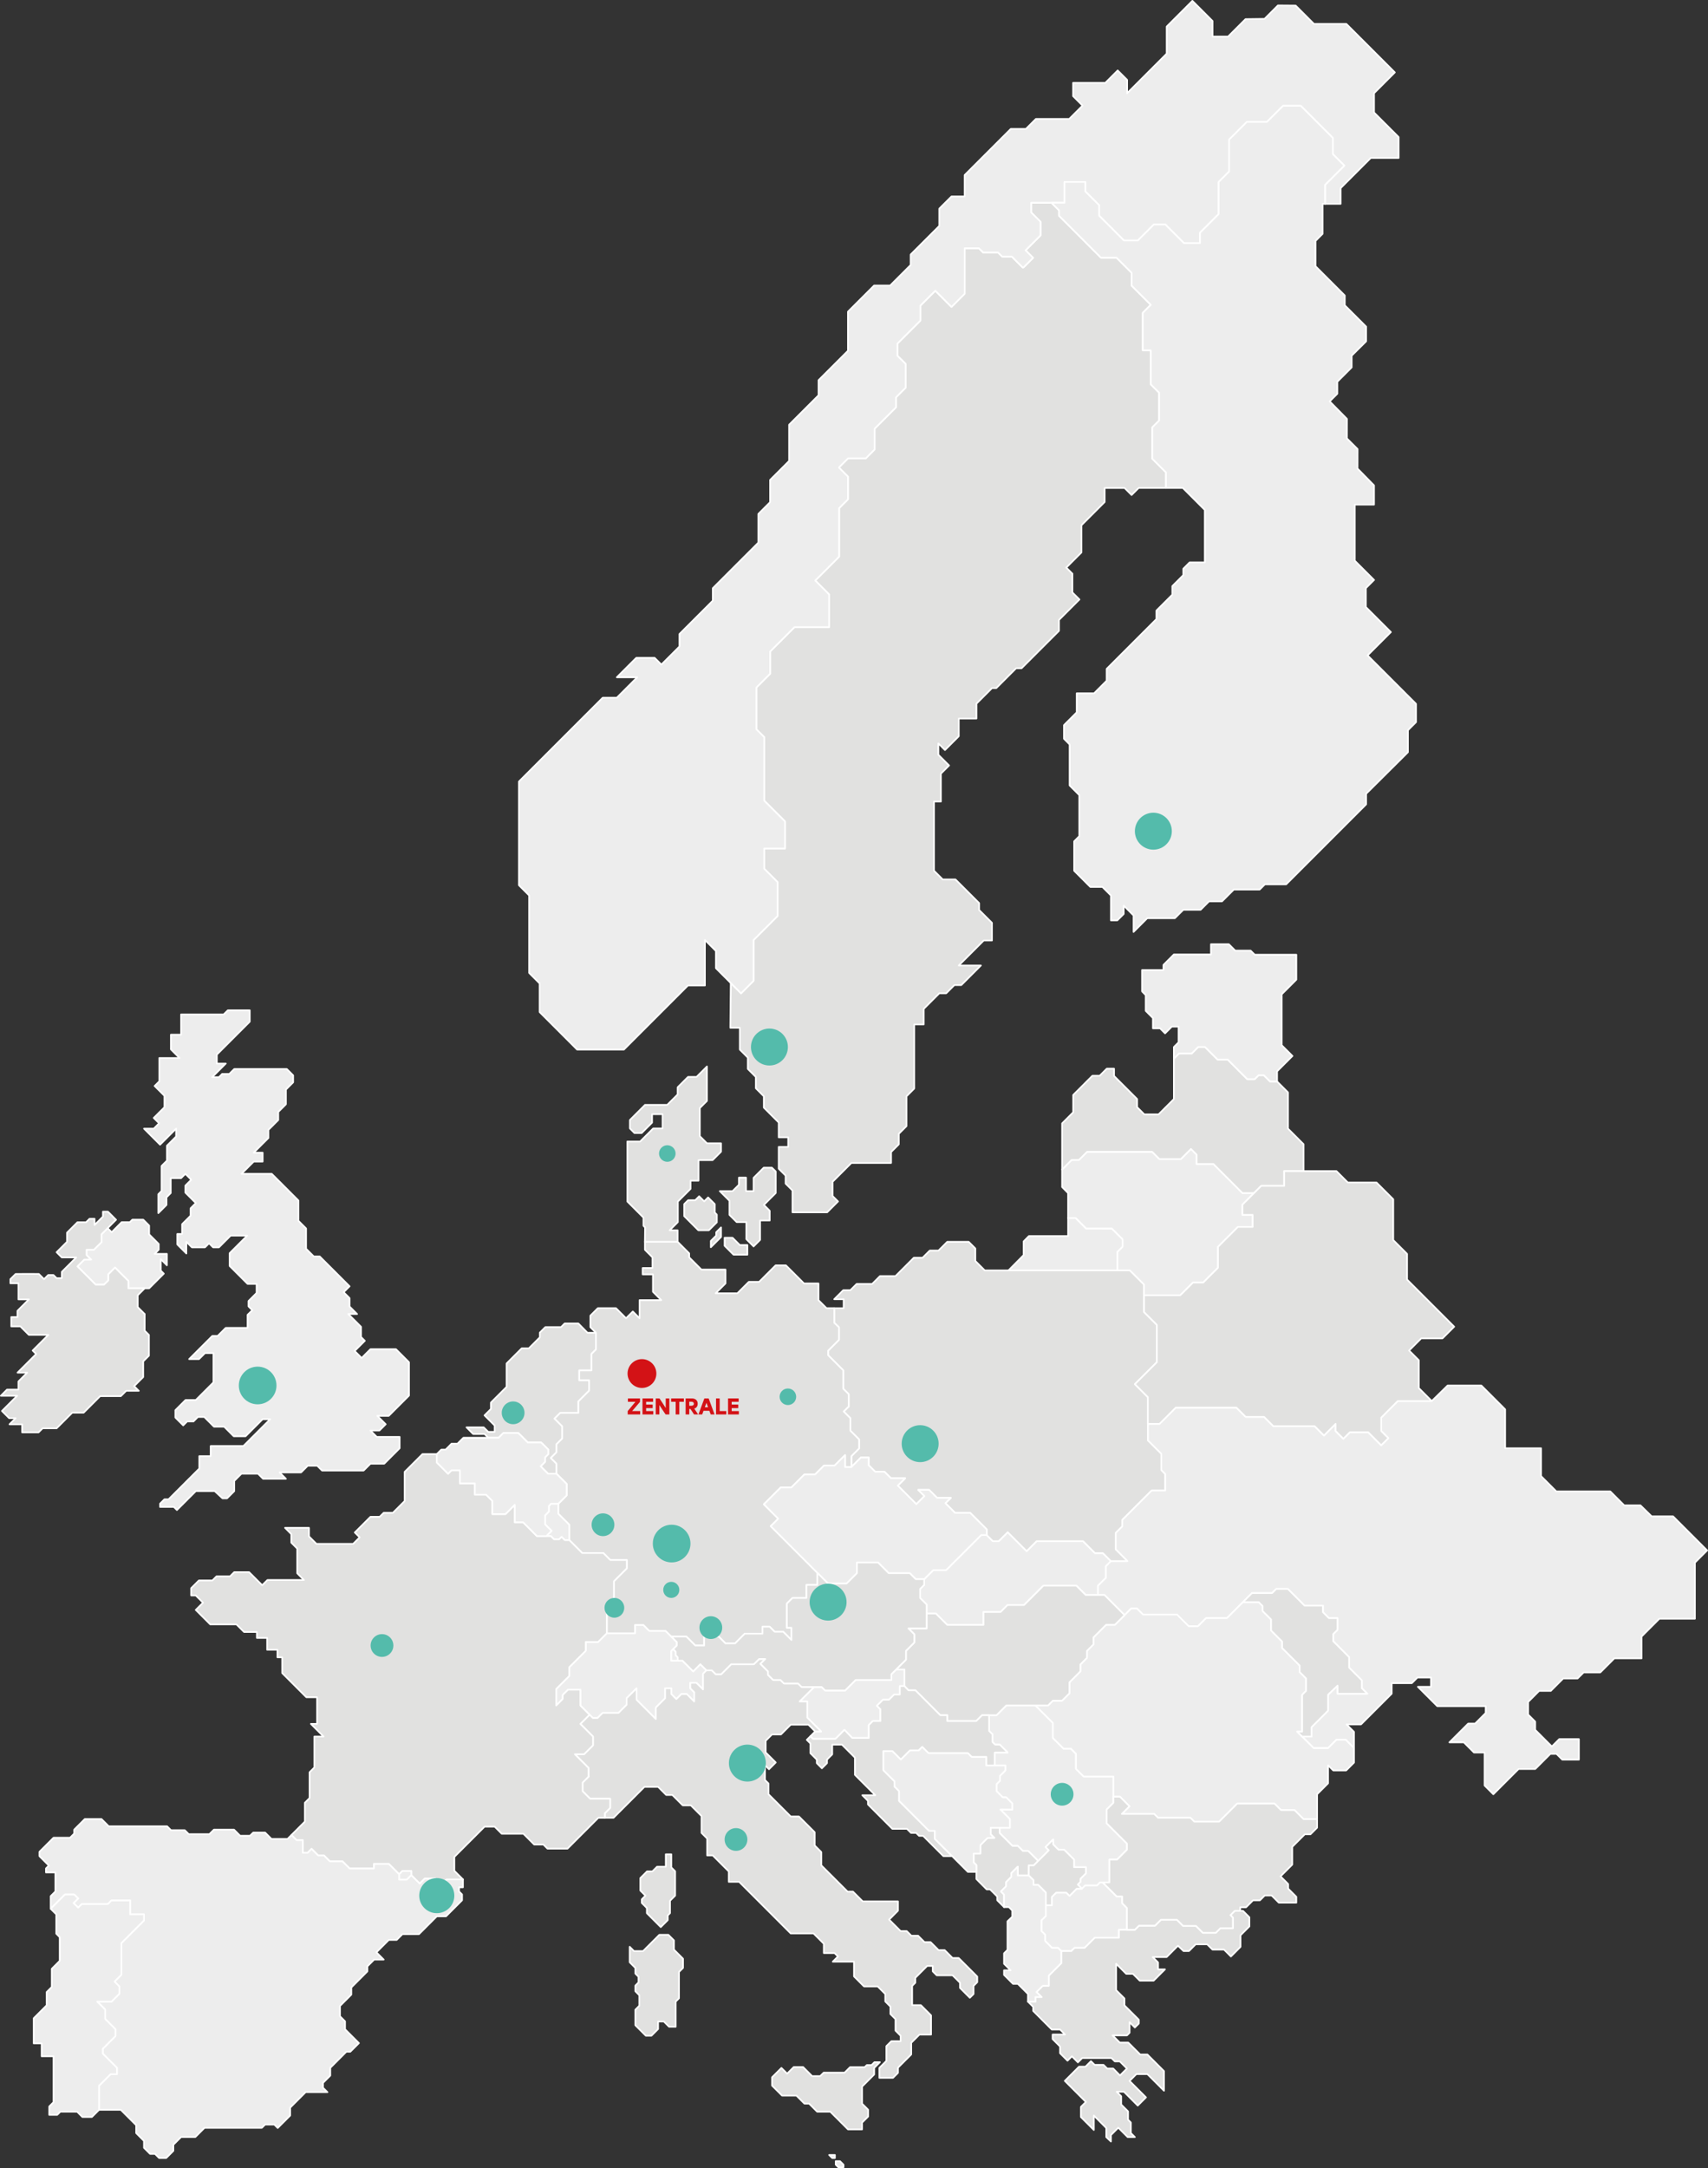 <?xml version="1.0" encoding="UTF-8"?><svg xmlns="http://www.w3.org/2000/svg" viewBox="0 0 3080.04 3908.1"><rect x="0" y="0" width="3080.04" height="3908.1" fill="#333333" stroke="none"/><g id="Karte"><g id="Europe"><path id="Vatican-City" d="M1390.36,3430.63l-1.01,1.03,2.04,2.04,1.01-1.01v-2.05h-2.04Z" style="fill:#ededed; fill-rule:evenodd; stroke:#fff; stroke-linecap:round; stroke-linejoin:round; stroke-width:3px;"/><path id="United-Kingdom" d="M336,2259.46v.03h.03l-.03-.03.03-21.03,10.03,10.03h23.56l7.34-7.34,7.34,7.34h10.45l21.12-21.12h29.86l-31.64,31.64v22.99l32.34,32.33h16.27v16.34l-14.57,14.57v9.66l6.83,6.83-8.53,8.38v23.49h-39.37l-14.57,14.57h-9.66l-41.77,41.77h17.77l10.8-10.8h15.27v52.7l-31.82,31.82h-18.57l-18.28,18.28v13.33l14.13,14.13,7.07-7.07h11.42v-.05l8.08-8.07h11.42v.05l17.45,17.45h18.35l17.35,17.35h21.28l30.81-30.81h13.57l-48.31,48.31h-58.94v18.25h-20.53v22.38l-55.43,55.43h-7.43l-7.89,7.89v5.89h24.82l5.58,5.58,34.07-34.07h34.07l14.1,13.02h8.12l13.02-13.02v-18.41l13.02-13.02h29.8l9.11,9.11h41.22l-11.42-11.42h38.83l12.04-12.05h17.03l8.67,8.67h75.02l12.29-12.29h24.82s27.8-27.81,27.8-27.81v-20.55h-41.22l-11.39-11.39h16.11l11.39-11.39-15.09-15.09h20.53l36.55-36.55v-60.21l-23.49-23.49h-46l-15.87,15.87-12.63-12.63,18.35-18.35-6.86-6.86v-18.41l-22.99-22.99h15.87l-13.54-13.54v-15.09l-10.67-10.67,10.67-10.67-53.96-53.96h-10.67l-13.77-13.77v-36.55l-13.77-13.77v-36.55l-48.13-48.13h-54.61l22.07-22.06h16.11v-16.11h-16.11l26.49-26.49v-14.57l17.77-17.77v-14.57l13.8-13.8v-26.49l13.05-13.05v-12.63l-11.47-11.47h-94.73l-8.97,8.97h-12.69v-.16l-5.99,5.99h-12.29l24.62-24.62h-16.11v-16.11l59.35-59.34v-20.55h-39.52l-7.44,7.44h-76.86v36.55h-18.35v26.49l15.62,15.62h-36.55v41.95l-8.41,8.41,17.7,17.7v20.55l-19.32,19.32,9.66,9.66-9.66,9.66h-17.5l28.93,28.93,28.93-28.93v14.46h-.23l-16.29,16.29v26.86l-9.66,9.66v45.03l-5.89,5.89v34.07l14.74-14.74v-13.77l7.64-7.64v-26.86h18.63l7.73-7.73,10.44,10.44v.28l-10.44,10.44v12.61l18.85,18.85-9.43,9.43v13.33l-15.28,15.28v17.7h-8.67v18.85l16.31,16.31h0ZM353.06,2523.65h.06-.06ZM187.53,2315.67h-14.95l-32.92-32.93,12.26-12.26h12.27l-8.07-8.07v-9.64h13.15l13.82-13.82v-14.1l11.03-11.03,7.27,7.26,18.08-18.08h14.7l4.45-4.45h19.74l10.58,10.58v15.88l17.27,17.27v10.49l-7.42,7.42h22.14v20.59l-11.07-11.07v20.59l5.53,5.53-26.46,26.46h-37.41v-13.23l-24.11-24.11-12.05,12.06v11.07l-7.83,7.6h0Z" style="fill:#ededed; fill-rule:evenodd; stroke:#fff; stroke-linecap:round; stroke-linejoin:round; stroke-width:3px;"/><path id="Ukraine" d="M2847.23,3134.89v36.99h-30.03l-10.42-10.42h-11l-27.3,27.3h-30.03l-45.52,45.52-15.77-15.77v-59.49h-19.14l-18.33-18.33h-25.92l33.83-33.83h12.44l19.14-19.14v-12.26h-87.38l-34.88-34.88h23.6v-16.78h-24.34l-10.25,10.25h-36.29v18.97l-55.41,55.41h-25.92l13.36,13.36v29.33l-14.92-15.08h-16.78l-15.08,15.08h-25.92l-20.85-20.85h16.96v-16.96l29.8-29.8v-28.7l17.13-16.39v14.6h53.65l-10.01-10.01v-14.15l-22.82-22.82v-18.97l-28.7-28.7v-12.85l7.71-7.71v-20.99h-15.41l-10.9-10.9v-11.71h-33.13l-30.03-30.03v.04h-20.99l-7.38,7.38h-36.29l-45.23,45.23h-37.57l-14.6,14.6h-16.78l-21.09-21.08h-61.27l-11-11h-10.21l-12.01,12.01-36.29-36.29h-11.85v-16.78l14.15-14.15v-20.99l9.2-9.2h29.8l-21.07-21.07v-29.8l11.84-11.84v-11.71l52.86-52.86h24.34v-29.8l-6.76-6.76v-29.35l-24.34-24.34h.08v-29.8h20.99l29.35-29.35h109.3l16.78,16.78h33.13l16.78,16.78h74.42l16.78,16.78,20.99-20.99v12.85l13.99,13.99,11.71-11.71h33.13l23.43,23.43,12.85-12.85-12.85-12.85v-24.15l29.8-29.8h61.4l28.63-28.09h60.76l42.97,42.97v70.15h64.75v50.2l27.55,27.55h97.29l25.16,25.17h29.22l20.28,19.84h38.58l61.41,61.41-22.05,22.05v101.09h-64.08l-32.13,32.13v39.29h-49.04l-25.43,25.43h-30.04l-10.91,10.91h-25.92l-22.34,22.34v.06h-21.02l-19.8,19.8v22.82l12.7,12.7v14.79l30.04,30.04,13.29-13.29h35.43,0Z" style="fill:#ededed; fill-rule:evenodd; stroke:#fff; stroke-linecap:round; stroke-linejoin:round; stroke-width:3px;"/><path id="Switzerland" d="M1046.55,3074.33l22.53,22.53h8.44l9.26-9.26h28.62l14.66-14.66v-11.76l17.89-17.89v20.74l34.71,34.71v-20.74l16.82-16.82v-17.89h11.06v10.37l9.11,9.11,9.11-9.11h9.72l13.4,13.4v-16.82h-.15l-6.96-6.96v-9.84h11.11l11.9,11.9v-28.3l6.15-6.15-11.01-11.01-12.88,12.88-19.25-19.25h-20.26v-17.35l10.03-10.03v-6.14l-20.32-20.32h-29.45l-10.67-10.67h-15.09v15.09h-50.83l-15.72,15.72h-22.23v15.72l-29.8,29.8v15.72l-23.48,23.48v29.8l11.74-11.74v-7.25l9.6-9.6h22.23v28.59h0Z" style="fill:#ededed; fill-rule:evenodd; stroke:#fff; stroke-linecap:round; stroke-linejoin:round; stroke-width:3px;"/><path id="Spain" d="M340.37,3306.15h37.26l8.13-8.12h36.23l10.99,11h17.8l5.91-5.74h21.38l11.48,11.48h28.97l7.13-7.13,9.17,9.17h11.24v22.81h8.58l7.16-7.17,12.08,12.08h10.42l10.42,10.42h22.81l12.94,12.94h43.66v-8.2h27.09l18.67,18.67v9.63h13.75l8.05-8.05,15.2,15.21,9.05-9.05h18.89l10.91,10.91,9.29-9.29h29.8v14.3h-6.93v7.52l5.31,5.31v10.53l-28.97,28.97h-16.59l-32.12,32.12h-29.8l-10.42,10.42h-14.24l-22.3,22.3,13.11,13.11h-17.21l-12.17,12.17v9.13l-28.97,28.97v12.88h0s-20.42,20.42-20.42,20.42v18.58l9.13,9.13v14.25l25.01,25.01-15.59,15.59h-7.09l-28.97,28.97v-.25,14.24l-13.09,13.09v8.82l8,8h-39.38l-27.85,27.84v14.25l-22.46,22.46-6.17-6.17h-16.59l-5.87,5.87h-103.34l-16.59,16.59h-25.7l-13.93,13.92v11l-12.88,12.88h-12.89l-7.38-7.38h-8.82l-11-11v-12.38l-14.09-14.09v-14.24l-27.74-27.74h-39.23v-43.48l20.76-20.76h11.48v-11.48l-25.54-25.54v-8.82l22.83-22.83v-12.38l-18.58-18.58v-16.92l-14.24-14.24h25.7l14.25-14.24v-13.06l-8.82-8.82,12.38-12.38v-56.97l40.85-40.85v-11h-24.97v-24.97h-33.71l-6.46,6.46h-47.14l-6.46,6.46-8.29-8.29,8.29-8.29-7.09-7.09h-16.76l-25.7,25.7v-22.75l8.46-8.46v-34.29h-16.92v-7.28l5.15-5.15-16.92-16.92v-7.88l25.39-25.39h29.8l7.49-7.49v-7.09l19.12-19.12h30.09l13.06,13.06h105.23l7.09,7.09h24.85l7.09,7.09h0Z" style="fill:#ededed; fill-rule:evenodd; stroke:#fff; stroke-linecap:round; stroke-linejoin:round; stroke-width:3px;"/><path id="Slovenia" d="M1631.04,3039.3v-29.9h-15.03l-8.56,8.56v10.28h-64.44l-18.97,18.97h-36.09l-6.32-6.32h-13.42l-26.18,26.18h13.73v29.11l24.91,24.91h-10.65,0l-8.68,8.67,4.62,4.62h40.67l16.17-16.17,14.05,14.57h29.8v-23.17l7.35-7.35h13.61v-21.27l-6.25-6.25,10.87-10.87h10.87l9.47-9.47h10.08v-15.08h8.37,0Z" style="fill:#ededed; fill-rule:evenodd; stroke:#fff; stroke-linecap:round; stroke-linejoin:round; stroke-width:3px;"/><path id="Slovakia" d="M1706.11,2830.19l63.37-63.27h9.84l11.08,11.08h10.65l16.14-16.14,34.18,34.18,18.04-18.04h83.65l21.61,21.61h14.21l14.32,14.32-9.2,9.2v20.99l-14.15,14.15v16.78h-22.02l-16.8-16.8v.02h-59.38v-.02l-34.94,34.94h-29.8l-12.55,12.55h-30.84v23.25h-65.32l-20.46-20.46h-16.8v.06-16.45l-11.63-11.63v-16.36l7.3-7.3v-10.32l16.36-16.36h23.14Z" style="fill:#ededed; fill-rule:evenodd; stroke:#fff; stroke-linecap:round; stroke-linejoin:round; stroke-width:3px;"/><path id="Serbia" d="M2007.86,3249.64v-47.38h-53.69l-13.81-13.81v-27.16l-9.31-9.31h-13.17l-19.21-19.21v-27.16l-31.47-31.47h-52.5l-17.57,17.57h-13.46v28.4l6.13,6.12v13.94l4.62,4.62h8.49l14.21,14.21h-23.38v23.38h19.26v8.86l-9.63,9.63v8.86l-6.24,6.24v12.8l-.04-.04,11.1,11.1h6.24l11.01,11.01v11.01h-21.38l16.94,16.94v15.76h-18.36v9.63l23.19,23.19h9.63l9.03,9.03h9.63l18.04,18.04,19.18-19.18-5.83-5.83,13.66-13.66v8.86l9.63,9.63h10.21l17.78,17.78v13.66h21.38v11.1l-9.76,9.76h0s0,5.55,0,5.55l-4.88,4.88,7.51,7.51,5.65-5.65h21.38l5.65-5.65h16.94v-41.16h13.87l17.78-17.78v-11.01l-36.58-36.58v-24.9l12.12-12.12h0Z" style="fill:#ededed; fill-rule:evenodd; stroke:#fff; stroke-linecap:round; stroke-linejoin:round; stroke-width:3px;"/><path id="San-Marino" d="M1395.21,3258.96h-3.42l-3.51,3.51,4.37,4.37,5.22-5.22-2.66-2.66h0Z" style="fill:#ededed; fill-rule:evenodd; stroke:#fff; stroke-linecap:round; stroke-linejoin:round; stroke-width:3px;"/><path id="Romania" d="M2010.62,2928.7l29.36-29.36h10.21l11,11h61.27l21.08,21.08h16.78l14.6-14.6h37.57l28.91-28.9h28.4l7,7v8.91h0l15.37,15.37v19.88l19.88,19.88v11.66l31.63,31.63v11.66l11.66,11.66v22.3l-7.2,7.2v66.31h-8.91l29.75,29.75h25.92l15.08-15.08h16.78l14.92,15.08v26.04l-14.2,14.2h-23.23l-9.35-9.35v32.48l-19.8,19.8v44.84h-24.37l-16.32-16.33h-24.37l-11.67-11.67h-67.31l-32.48,32.48h-44.89l-6.97-6.96h-58.35l-6.97-6.97h-58.35l13.77-13.77-17.19-17.19h-11.79v-36.47h-53.69l-13.81-13.81v-27.16l-9.31-9.31h-13.17l-19.21-19.21v-27.16l-31.47-31.47h22.85l8.62-8.62h16.65l13.17-13.17v-19.79l19.79-19.79v-12.55l11.79-11.79v-12.55l11.79-11.79v-12.55l22.85-22.85h15.92Z" style="fill:#ededed; fill-rule:evenodd; stroke:#fff; stroke-linecap:round; stroke-linejoin:round; stroke-width:3px;"/><path id="Portugal" d="M88.73,3812.18h14.45l5.73-5.73,30.16.1,9.49,9.49h17.14l12.94-12.94v-43.48l20.76-20.76h11.48v-11.48l-25.54-25.54v-8.82l22.83-22.83v-12.38l-18.58-18.58v-16.92l-14.24-14.24h25.7l14.24-14.24v-13.06l-8.82-8.82,12.38-12.38v-56.97l40.85-40.85v-11h-24.97v-24.97h-33.71l-6.46,6.46h-47.14l-6.46,6.46-8.29-8.29,8.29-8.29-7.09-7.09h-16.76l-25.7,25.7,10.02,10.02v34.89l6.27,6.27v42.65l-14.31,14.31v32.73l-9.29,9.29v23.85l-23.29,23.29v45.36h14.31v23.29h21.3v82.76l-7.67,7.67v15.06Z" style="fill:#ededed; fill-rule:evenodd; stroke:#fff; stroke-linecap:round; stroke-linejoin:round; stroke-width:3px;"/><path id="Poland" d="M1632.31,2664.67l-13.31,13.31,33.43,33.43,14.61-14.61-11.22-11.22h19.57l14.45,14.45h24.74l-9.8,9.56,17.41,17.41h27.32l29.8,29.8v10.13l11.08,11.08h10.65l16.14-16.14,34.18,34.18,18.04-18.04h83.65l21.61,21.61h14.21l14.32,14.32h29.8l-21.07-21.07v-29.8l11.84-11.84v-11.71l52.86-52.86h24.34v-29.8l-6.76-6.76v-29.35l-24.34-24.33h.08v-77.99l-23.4-23.4,39.56-39.56v-67.4l-23.05-23.05v-49.6l-25.43-25.42h-261.8l-17.02-17.02v-22.58l-11.95-11.95h-38.67l-15.8,15.8h-15.8l-12.87,12.87h-15.8l-33.11,33.11h-27.94l-14.15,14.15h-27.94l-11.3,11.3h-12.87l-16.26,16.26h17.02v16.14h-17.02v26.36l8.51,8.13v22.58l-19.57,19.57v8.13l27.32,27.32v33.11l9.76,9.76v22.58-.28l-9,9,12.11,12.11v22.58l15.67,15.67v16.26l-13.88,13.88v19.57h.05l17.19-17.19h13.93v13.88l11.77,11.77h16.65l11.77,11.77h25.68Z" style="fill:#e1e1e0; fill-rule:evenodd; stroke:#fff; stroke-linecap:round; stroke-linejoin:round; stroke-width:3px;"/><path id="North-Macedonia" d="M1884.68,3498.71l12.46,12.46h10.85l5.74,5.74h18.24l5.74-5.74h18.24l18.24-18.24h43.66v-14.45h14.35v-39.29l-8.55-8.55v-12.09h-9.81l-25.34-25.34h-4.77l-5.65,5.65h-21.38l-5.65,5.65h-9.46l-12.88,12.92-5.93-5.93h-18.12l-7.92,7.92v14.91h-10.75v19.21l-7.99,7.99v19.21l6.68,6.68v11.3h0Z" style="fill:#ededed; fill-rule:evenodd; stroke:#fff; stroke-linecap:round; stroke-linejoin:round; stroke-width:3px;"/><path id="Netherlands" d="M1059.48,2402.41l-16.49-16.8h-24.75l-6.58,6.58h-28.29l-9.91,9.91v8.51l-19.82,19.82h-12.85l-27.24,27.24v42.26l-28.29,28.29v11.53l-11.53,11.53,18.22,18.23v11.53h-11.53l-8.15-8.15h-31.02l12.04,12.04h20.44l6.69,6.7h18.72l8.52-8.52h27.12l17.03,17.03h24.09l12.85,12.85v8.11l-5.74,5.74v8.11l-8.11,8.11,13.4,13.4h15.19v-18.2l-10.21-10.21,10.21-10.21h0s0-14.42,0-14.42l10.37-10.37v-22.06l-13.87-13.87,10.37-10.37h32.66v-20.59l19.31-19.31v-18.91h-17.69v-17.7h22.06v-29.76l7.99-7.99v-30.1h-15.19,0Z" style="fill:#e1e1e0; fill-rule:evenodd; stroke:#fff; stroke-linecap:round; stroke-linejoin:round; stroke-width:3px;"/><path id="Montenegro" d="M1855.19,3380.69l.05-18.28h8.96l7.97-7.97-18.04-18.04h-9.63l-9.03-9.03h-9.63l-23.19-23.19v-9.63h-16.15v11.88l6.55,6.55h-12.18l-12.93,12.93v15.29h-12.18v15.82l4.94,4.94v25.14l18.51,18.63h6.18l12.94,12.94v6.7l12.28,12.28v-22.64l-5.57-5.57,9.32-9.32v-7.55l9.32-9.32v-6.71l11.72-11.72v15.85h19.8Z" style="fill:#e1e1e0; fill-rule:evenodd; stroke:#fff; stroke-linecap:round; stroke-linejoin:round; stroke-width:3px;"/><path id="Moldova" d="M2269.81,2887.91l7,7v8.91h0l15.37,15.37v19.88l19.88,19.88v11.66l31.63,31.63v11.66l11.66,11.66v22.3l-7.2,7.2v66.31h-8.91l8.91,8.91h16.96v-16.96l29.8-29.8v-28.7l17.13-16.39v14.6h53.65l-10.01-10.01v-14.15l-22.82-22.82v-18.97l-28.7-28.7v-12.85l7.71-7.71v-20.99h-15.41l-10.9-10.9v-11.71h-33.13l-30.03-30.03v.04h-20.99l-7.38,7.38h-36.29l-16.32,16.32h28.4Z" style="fill:#e1e1e0; fill-rule:evenodd; stroke:#fff; stroke-linecap:round; stroke-linejoin:round; stroke-width:3px;"/><path id="Malta" d="M1521.1,3901.96v4.64h-9.38l-4.64-4.64v-6.31h7.7l6.31,6.31h0ZM1495.22,3884.47l5.45,5.46h4.93v-5.46h-10.38Z" style="fill:#ededed; fill-rule:evenodd; stroke:#fff; stroke-linecap:round; stroke-linejoin:round; stroke-width:3px;"/><path id="Luxembourg" d="M1006.92,2710.51v17.99l19.76,19.76v27.94h-8.23l-5.82-5.82-4.39,4.39h-9.13l-5.82-5.82h-8.23l9.55-9.55-11.59-11.59v-16.39l6.81-6.81v-10.12l3.97-3.97h13.12,0Z" style="fill:#ededed; fill-rule:evenodd; stroke:#fff; stroke-linecap:round; stroke-linejoin:round; stroke-width:3px;"/><path id="Lithuania" d="M1915.32,2108.06l17.23-17.23h13.15l14.66-14.66h117.25l13.15,13.15h38.66l18.25-18.25,10.21,10.21v16.93h30.3l52.33,52.33h20.92l-20.92,20.92v18.43h18.43v21.78h-26.64l-35.89,35.89v37.68l-26.64,26.64h-18.43l-22.99,22.99h-65.29v-19.43l-25.42-25.43h-22.73v-33.45l9.34-9.34v-13.21l-19.22-19.22h-46.14l-19.14-19.14h-13.65v-45.01l-10.78-10.87v-31.69h0Z" style="fill:#ededed; fill-rule:evenodd; stroke:#fff; stroke-linecap:round; stroke-linejoin:round; stroke-width:3px;"/><path id="Russia" d="M1845.93,2262.37l-27.36,27.62h196.34s0-33.44,0-33.44l9.34-9.34v-13.21l-19.22-19.22-46.48-.02-18.92-19.15h-13.5v32.48h-70.73l-9.46,9.58v24.72h0Z" style="fill:#ededed; fill-rule:evenodd; stroke:#fff; stroke-linecap:round; stroke-linejoin:round; stroke-width:3px;"/><path id="Liechtenstein" d="M1222.18,2993.52v-6.14l-3.63-3.63v-6.46l-4.56-4.57-3.45,3.45v17.35h11.65Z" style="fill:#ededed; fill-rule:evenodd; stroke:#fff; stroke-linecap:round; stroke-linejoin:round; stroke-width:3px;"/><path id="Latvia" d="M2261.43,2150.52h-20.92l-52.33-52.33h-30.3v-16.93l-10.21-10.21-18.25,18.25h-38.66l-13.15-13.15h-117.25l-14.66,14.66h-13.15l-17.23,17.23v-83.11l19.98-19.98v-31.23l34.64-34.64h13.15l12.73-12.73h13.15v13.15l41.57,41.57v14.66l13.01,13.01h25.65l27.67-27.67v-72.88l9.34-9.33h22.94l11.55-11.55h12.34l22.59,22.59h18.25l35.41,35.41h13.15l7.23-7.23h9.33l11.32,11.32h12.63l19.7,19.7v65.36l28.08,28.08v48.41h-34.93v26.64h-41.48l-12.91,12.91h0Z" style="fill:#e1e1e0; fill-rule:evenodd; stroke:#fff; stroke-linecap:round; stroke-linejoin:round; stroke-width:3px;"/><path id="Kosovo" d="M1941.59,3404.51l-12.88,12.92-5.93-5.93h-18.12l-7.92,7.92v14.91h-10.75v-22.83l-13.82-13.82h-8.49v-8.49l-8.49-8.49.05-18.28h8.96l27.15-27.15-5.83-5.83,13.66-13.66v8.86l9.63,9.63h10.21l17.78,17.78v13.66h21.38v11.1l-9.76,9.76h0s0,5.55,0,5.55l-4.88,4.88,7.51,7.51h-9.46,0Z" style="fill:#e1e1e0; fill-rule:evenodd; stroke:#fff; stroke-linecap:round; stroke-linejoin:round; stroke-width:3px;"/><path id="Italy" d="M1485.42,3736.05h37.62l9.83-9.83h26.4l3.8-3.8h8.61l5.16-5.16h9.83l-10.31,10.31v11.86l-21.72,21.72v30.81h-.07l10.93,10.93v12.29l-10.93,10.92v12.29h-25.39l-31.93-31.92h-23.67l-14.5-14.5h-8.39l-14.5-14.5h-25.89l-18.1-18.1v-14.85l16.94-16.94,10.31,10.31,11.91-11.91h16.84l16.31,16.31h14.5l6.39-6.24h0ZM1655.63,3489.29l11.54,11.54h11.01l14.31,14.31h11.01l14.31,14.31h11.01l33.47,33.47v10.09l-6.7,6.7v14.67l-6.7,6.7-17.75-17.75v-9.33l-13.33-13.33h-28.62l-7.13-7.13v-9.8h-10.09l-21.38,21.38v8.89l-5.71,5.71v34.71h15.72,0l18.38,18.38v34.71h-20.96l-14.82,14.82v20.96l-23.87,23.86v9.33l-8.95,8.95h-24.63v-17.89l12.64-12.64v-26.59l8.89-8.89h16.82v-9.84l-9.23-9.22v-20.74l-9.23-9.23v-13.4l-9.22-9.23v-13.4l-13.68-13.68h-24.63l-18.06-18.06v-26.59h-38.31l9.33-9.33-6.15-6.15h-19.31v-16.82l-18.54-18.54h-41.11l-93.02-93.02h-18.69v-18.69l-28.97-28.97h-10.09v-30.41l-10.09-10.09v-30.41l-19.31-19.32h-14.62l-18.69-18.69h-11.11l-14.62-14.62h-24.63l-55.72,55.72h-15.72v-8.2l9.58-9.58v-16.57h-36.04l-13.51-13.52v-15.72l11.11-11.12-.52.45v-15.72l-24.63-24.63h16.57l16.13-16.13v-15.72l-22.81-22.81,16.57-16.57,5.97,5.97h8.44l9.26-9.26h28.62l14.66-14.66v-11.76l17.89-17.89v20.74l34.71,34.71v-20.74l16.82-16.82v-17.89h11.06v10.37l9.11,9.11,9.11-9.11h9.72l13.4,13.4v-16.82h-.15l-6.96-6.96v-9.84h11.11l11.9,11.9v-28.3l6.15-6.15h9.75l7.05,7.05h9.75l18.06-18.06h40.88l9.56-9.44h11.01l-8.71,8.71,13.61,13.61v6.14l9.33,9.32h13.19l6.32,6.32h25.46l6.32,6.32h22.68l-26.18,26.18h13.73v29.11l24.91,24.91h-10.65l-12.2-12.2h-31.86l-17.65,17.65h-16.13l-11.41,11.41v20.96l18.14,18.14-12.19,12.19-7.27-7.27v26.59l6.43,6.43v19.32l40.08,40.08h14.79l28.38,28.38v23.87l11.93,11.93v23.86l47.36,47.36h0s9.72,0,9.72,0l17.59,17.59h63.59v16.82l-15.92,16.08,20.65,20.65h11.01l8.39,8.39h12.19ZM1205.32,3487.63l9.98,9.98v16.65l16.4,16.4v16.65l-7.28,7.28v47.47l-5.94,5.94v45.34h-11.99l-9.37-9.37h-10.4v13.54l-11.99,11.99h-10.15l-18.9-18.9v-27.95h-.01l7.21-7.21v-18.9l-7.19-7.2v-10.19l5.75-5.75v-10.18l-5.75-5.75v-10.18l-10.15-10.15v-27.95l7.71,7.71h16.4l29.28-29.28h16.4,0Z" style="fill:#e1e1e0; fill-rule:evenodd; stroke:#fff; stroke-linecap:round; stroke-linejoin:round; stroke-width:3px;"/><path id="Ireland" d="M260.88,2322.28h-29.35v-13.23l-24.11-24.11-12.05,12.05v11.07l-7.83,7.6h-14.95l-32.92-32.93,12.26-12.26h12.27l-8.07-8.07v-9.64h13.15l13.82-13.82v-14.1l26.15-26.14-14.66-14.66h-8.93v8.93l-15.2,15.2v-11.32h-8.93l-6.32,6.32h-15.53l-18.81,18.81v16.45l-18.81,18.81,9.41,9.41h25.98l-25.98,25.99v11.32h-9.41l-5.66-5.66h-9.47l-7.48,7.48-9.36-9.36s-31.8-.18-41.91,0l-9.47,9.36v7.48h14.54v28.98h18.81l-20.55,20.55v11.32h-11.19v16.83h16.44l15.29,15.29h35.05l-28.2,28.2,6.28,6.28-33.55,33.55h17.5l-15.9,15.9v14.66H12.67l-11.17,11.17h29.39l-27.38,27.39,12.99,12.99h11.67l-10.96,10.96v.21h22.74v14.45h29.53l7.33-7.33h25.24l28.22-28.21h20.55l29.8-29.8h37.31l9.6-9.6h22.74l-8.42-8.42,16.4-16.4v-28.22l10.29-10.29v-37.47l-7.65-7.65v-30.14h-.19l-12.37-12.37v-21.21l12.56-12.56h0Z" style="fill:#e1e1e0; fill-rule:evenodd; stroke:#fff; stroke-linecap:round; stroke-linejoin:round; stroke-width:3px;"/><path id="Hungary" d="M1773.51,2905.75v23.25h-65.32l-20.46-20.46h-16.8v26.82h-32.71l10.54,10.54v14.9l-15.03,15.03v15.83l-17.73,17.73h15.03v29.9l7.19,7.55h12.55l44.87,44.87h12.55v10.54h52.28l10.54-10.54h26.11l17.57-17.57h75.35l8.62-8.62h16.65l13.17-13.17v-19.79l19.79-19.79v-12.55l11.79-11.79v-12.55l11.79-11.79v-12.55l22.85-22.85h15.92l17.35-17.35-36.29-36.29h-33.86l-16.8-16.8v.02h-59.38v-.02l-34.94,34.94h-29.8l-12.55,12.55h-30.84Z" style="fill:#e1e1e0; fill-rule:evenodd; stroke:#fff; stroke-linecap:round; stroke-linejoin:round; stroke-width:3px;"/><path id="Greece" d="M2134.26,3516.91h9.79l12.09-12.09h20.84l9.42,9.42h20.84l12.46,12.46,17.32-17.32v-20.91l16-16v-16.44l-11.63-11.63h-14.75l-7.79,7.79,4.44,4.44v19.06h-22.55l-8.34,8.34h-23.22l-12.41-12.41h-23.22l-11.1-11.1h-28.99.01l-10.6,10.6h-28.97l-7.36,7.36h-28.69v14.45h-43.66l-18.24,18.24h-18.24l-5.74,5.74h-18.24v21.84l-22.48,22.48v18.22h-10.8l-11.41,11.41h.22l8.95,8.95h-11.02v8.25h-13.47l9.38,9.38v7.37l33.55,33.55h14.96l8.97,8.97h-22.42v8.22l13.45,13.45v12.09l13.45,13.45,7.94-7.94,10.8,10.95,7.8-7.8h52.69l6.05,6.05h8.98l12.86,12.86-12.52,12.52h.05l-12.27-12.52h-10.82l-6.63-6.63h0s-16,0-16,0l-6.63-6.63-9.95,9.95h-11.63l-25.58,25.58,37.95,37.95-8.98,8.98v18.17l23.35,23.35v-25.95l22.42,22.42v16.44l8.43,7.92v-11.63l13.27-13.27,16.9,16.9h12.98l-7.26-7.26h0v-19.06l-5-5v-14.96l-12.41-12.41v-14.95l-8.04-8.04h12.98l24.95,24.95,14.83-14.83h0s-29.65-29.66-29.65-29.66h.08l12.25-12.25h0s19.86,0,19.86,0l29.93,29.93v-35.35l-29.93-29.93h.02-12.98l-21.51-21.51h-15.33l-12.98-12.98h25.95l4.7-4.7v-19.06l9.53,9.53,7.16-7.16v-6.8l-25.95-25.95v-12.46l-14.96-14.95v-47.54l18.17,18.17h12.09l12.28,12.28h25.08l20.42-20.42v.05l-12.46-.05v-12.47l-9.62-9.62h25.08l20.47-20.47,9.96,9.59h0Z" style="fill:#e1e1e0; fill-rule:evenodd; stroke:#fff; stroke-linecap:round; stroke-linejoin:round; stroke-width:3px;"/><path id="Germany" d="M1473.88,2835.09v21.83h-19.68v23.52h-25.13l-10.07,10.07v43.61h8.21v22.1l-14.83-14.89h-15.44l-9.08-9.08h-12.84v12.57h-31.93l-17.45,17.45h-17.4l-12.31-12.31h-26.05v16.17h-16.17.09l-16.17-16.17h-27.09l-10.29-10.29h-29.45l-10.67-10.67h-15.09v15.09h-50.83v-50.83l12.84-12.84v-30.14l23.25-23.25v-15.03h-29.8l-12.57-12.57h-37.99l-23.25-23.25v-27.94l-19.76-19.76v-17.99l15.01-15.01v-20.59l-18.44-18.44v-18.2l-10.21-10.21,10.21-10.21h0s0-14.42,0-14.42l10.37-10.37v-22.06l-13.87-13.87,10.37-10.37h32.66v-20.59l19.31-19.31v-18.91h-17.69v-17.69h22.06v-29.76l7.99-7.99v-30.1l-10.07-10.07v-20.8l13.48-13.48h32.66l18.2,18.2,12.19-12.19,12.19,12.19v-32.66h39.16l-15.03-15.03v-31.38h-18.58v-11.54h17.7v-19.21l-13.58-13.58v-14.43h58.99l20.8,20.8v7.22l22.06,22.05h43.42v25.02l-17.7,17.7h39.16l20.59-20.59h18.58l29.76-29.76h18.58l32.66,32.66h26.06v30.1l14.43,14.43h13.99v26.36l8.51,8.13v22.58l-19.57,19.57v8.13l27.32,27.32v33.11l9.76,9.76v22.58-.28l-9,9,12.11,12.11v22.58l15.67,15.67v16.26l-13.88,13.88v19.57h.05-11.39v-21.47l-18.73,18.73h-19.25l-16.06,16.06h-19.25l-23.41,23.41h-19.25l-30.47,30.47,25.88,25.88-13.53,13.53,84.05,84.04h0Z" style="fill:#e1e1e0; fill-rule:evenodd; stroke:#fff; stroke-linecap:round; stroke-linejoin:round; stroke-width:3px;"/><path id="France" d="M1166.8,3373.25h9.68l8.41-8.41h15.75v-22.35h9.9v23.61l6.95,6.95v43.96l-9.26,9.26v22.35l-4.14,4.14h.04v8.41l-12.55,12.55-25.09-25.09v-9.26l-9.17-9.17v-6.59l6.59-6.59-9.26-9.26v-22.35l12.16-12.16h0ZM765.96,3386.08h18.89l10.91,10.91,9.29-9.29h29.8l-15.55-15.54v-24.96l54.56-54.56h18.12l12.81,12.81h39.07l19.48,19.48h16.57l7.39,7.39h36.04l55.6-55.6h11.74v-8.2l9.58-9.58v-16.57h-36.04l-13.51-13.52v-15.72l11.11-11.11-.52.45v-15.72l-24.63-24.63h16.57l16.13-16.13v-15.72l-22.81-22.81,16.57-16.57-16.57-16.57v-28.59h-22.23l-9.6,9.6v7.25l-11.74,11.74v-29.8l23.48-23.48v-15.72l29.8-29.8v-15.72h22.23l15.72-15.72v-50.83l12.84-12.84v-30.14l23.25-23.25v-15.03h-29.8l-12.57-12.57h-37.99l-23.25-23.25h-8.23l-5.82-5.82-4.39,4.39h-9.13l-5.82-5.82h-24.98l-24.98-24.98h-15.01v-31.51l-16.75,16.75h-23.69v-23.69l-11.27-11.27h-20.37v-20.37h-26.88v-23.69h-15.01l-6.29,6.29-20.37-20.37v-14.98h-25.93l-32.09,32.09v52.53l-21.19,21.2h-16.62l-7.23,7.23h-16.62l-28.24,28.24,8.77,8.77-11.76,11.76h-66.12l-13.5-13.5v-15.41h-43.2l11.33,11.33v15.41l10.66,10.66v44.51l12.12,12.12h-65.8l-9.45,9.46-23.62-23.62h-26.86l-7.5,7.5h-24.36l-7.5,7.5h-24.36l-13.95,13.95v13.05h8.36l13.05,13.05-13.05,13.05,26.11,26.11h47.25l13.68,13.68h23.16v10.67h18.53v21.35h18.53v13.65h8.58v28.4l43.56,43.56h19.31v48.03h-11.11l22.81,22.81h-16.62v55.78l-8.56,8.56v46.48l-8.56,8.56v33.96l-24.01,24.01,9.17,9.17h11.24v22.81h8.58l7.17-7.17,12.08,12.08h10.42l10.42,10.42h22.81l12.94,12.94h43.66v-8.2h27.09l18.67,18.67,5.67-5.67h16.13v7.25l15.2,15.21,9.05-9.05h0Z" style="fill:#e1e1e0; fill-rule:evenodd; stroke:#fff; stroke-linecap:round; stroke-linejoin:round; stroke-width:3px;"/><path id="Estonia" d="M2066.03,1793.75v28.35l13.06,13.06v18.48h12.81l9.06,9.06,12.17-12.17h12.17v28.35l-8.43,8.43v20.88l9.34-9.34h22.94l11.55-11.55h12.34l22.59,22.59h18.25l35.41,35.41h13.15l7.23-7.23h9.33l11.32,11.32h12.63v-18.25l27.75-27.7-19.41-19.41v-91.75l26.37-26.37v-45.01h-75.03l-7.39-7.39h-27.74l-11.52-11.52h-32.23v18.47h-66.89l-18.8,18.8v9.24h-38.57v38.57l6.52,6.66h0Z" style="fill:#ededed; fill-rule:evenodd; stroke:#fff; stroke-linecap:round; stroke-linejoin:round; stroke-width:3px;"/><path id="Denmark" d="M1347.75,2261.66h-25l-16.04-16.04v-14.5h14.27l13.17,13.17h13.59v17.37h0ZM1281.85,2248.21l18.38-18.38v-17.37l-8.68,8.68v6.03h-.04l-9.65,9.65v11.39ZM1388.01,2200.07v-17.64l-10.51-10.51,21.41-21.41v-38.78l-6.94-6.94h-14.71l-18.31,18.31v23.99h-13.59v-24.36h-12.87v12.87l-11.49,11.49h-22.96l17.37,17.37.03,25.39h-.03l13.09,13.09h17.37v30.72l13.09,13.09,11.7-11.7v-34.99h17.37ZM1163.2,1991.58l-27.34,27.34v15.2l8.32,8.32h12.87l18.83-18.83v-15.2h18.92v25.71h-16.91l-23.6,23.6v-.07h-22.96v108.1h-.04l29.04,29.04v14.71l2.96,2.97-.31,25.96h58.99v-20.77h-14.33l14.71-14.71v-37.02l22.96-22.96v-14.71h14.33v-37.02h25.38l15.21-15.2v-15.2h-25.39l-12.87-12.87v-50.64l12.87-12.87v-62.05l-18.77,18.77h-15.33l-18.77,18.77v12.87l-18.77,18.77h-40ZM1233.83,2192.15v-21.67l7.04-7.04h12.87l7.04-7.04,9.1,9.1,7.04-7.04,12.01,12.01v15.21l3.69,3.69v14.05h-.12l-14.23,14.23h-18.94l-25.51-25.51h0Z" style="fill:#e1e1e0; fill-rule:evenodd; stroke:#fff; stroke-linecap:round; stroke-linejoin:round; stroke-width:3px;"/><path id="Czechia" d="M1535.32,2644.43h-11.39v-21.47l-18.73,18.73h-19.25l-16.06,16.06h-19.25l-23.41,23.41h-19.25l-30.47,30.47,25.88,25.88-13.53,13.53,103.46,103.46h33.31l18.74-18.74v-19.25h37.99l19.25,19.25h37.99l10.78,10.78h15.25l16.36-16.36h23.14l63.37-63.27h9.84s0-10.13,0-10.13l-29.8-29.8h-27.32l-17.41-17.41,9.8-9.56h-24.74l-14.45-14.45h-19.57l11.22,11.22-14.61,14.61-33.43-33.43,13.31-13.31h-25.68l-11.77-11.77h-16.65l-11.77-11.77v-13.88h-13.93l-17.19,17.19h0Z" style="fill:#ededed; fill-rule:evenodd; stroke:#fff; stroke-linecap:round; stroke-linejoin:round; stroke-width:3px;"/><path id="Croatia" d="M1789.8,3126.24v13.94l4.62,4.62h8.49l14.21,14.21h-23.38v23.38h-15.28v-15.28h-26.11l-6.95-6.95h-71.14l-11.2-11.2-6.37,6.37h-15.73l-16.48,16.48-15.28-15.28h-16.17v34.38l19.99,19.99v9.4l8.32,8.32v17.57l54.07,54.07h10.2v14.22l31.38,31.38h-15.73l-36.63-36.63h-7.28l-5.33-5.33h-9.23l-7.28-7.28h-26.31l-43.98-43.98v-6.45l-10.2-10.2h23.38l-36.71-36.71v-31.06l-23.38-23.39h-17.57v17.57l-9.4,9.4v6.45l-9.2,9.2-9.2-9.2v-6.45l-11.59-11.59v-17.57l-6.45-6.45,6.45-6.45,4.62,4.62h40.67l16.17-16.17,14.05,14.57h29.8v-23.17l7.35-7.35h13.61v-21.27l-6.25-6.25,10.87-10.87h10.87l9.47-9.47h10.08v-15.08h8.37l7.19,7.55h12.55l44.86,44.87h12.55v10.54h52.28l10.54-10.54h12.66v28.4l6.13,6.12h0Z" style="fill:#e1e1e0; fill-rule:evenodd; stroke:#fff; stroke-linecap:round; stroke-linejoin:round; stroke-width:3px;"/><path id="Bulgaria" d="M1988.49,3393.21l25.34,25.34h9.81v12.09l8.55,8.55v39.29h14.35l7.36-7.36h28.97l10.6-10.6h-.01,28.99l11.1,11.1h23.22l12.41,12.41h23.22l8.34-8.34h22.55v-19.06l-4.44-4.44,7.79-7.79h9.81v-6.39h10.6l12.49-12.49h12.41l8.78-8.78h12.41l12.95,12.95h31.55v-10.6l-14.7-14.7v-8.34l-13.79-13.79,21.14-21.14v-32.03l22.65-22.65h10.26l11.88-11.88v-15.43h-24.37l-16.32-16.33h-24.37l-11.67-11.67h-67.31l-32.48,32.48h-44.9l-6.97-6.96h-58.35l-6.97-6.97h-58.35l13.77-13.77-17.19-17.19h-11.79v10.92l-12.12,12.12v24.9l36.58,36.58v11.01l-17.78,17.78h-13.87v41.16h-12.17,0Z" style="fill:#e1e1e0; fill-rule:evenodd; stroke:#fff; stroke-linecap:round; stroke-linejoin:round; stroke-width:3px;"/><path id="Bosnia-and-Herzegovina" d="M1786.49,3294.55v11.88l6.55,6.55h-12.18l-12.93,12.93v15.29h-12.18v15.82l4.94,4.94v12.3h-15.28l-59.78-59.78v-14.22h-10.2l-54.07-54.07v-17.57l-8.32-8.32v-9.4l-19.99-19.99v-34.38h16.17l15.28,15.28,16.48-16.48h15.73l6.37-6.37,11.2,11.2h71.14l6.95,6.95h26.11v15.28h34.54v8.86l-9.63,9.63v8.86l-6.24,6.24v12.8l-.04-.04,11.1,11.1h6.24l11.01,11.01v11.01h-21.38l16.94,16.94v15.76h-34.51,0Z" style="fill:#ededed; fill-rule:evenodd; stroke:#fff; stroke-linecap:round; stroke-linejoin:round; stroke-width:3px;"/><path id="Belgium" d="M829.35,2673.87h26.88v20.37h20.37l11.27,11.27v23.69h23.69l16.75-16.75v31.51h15.01l24.98,24.98h16.75l9.55-9.55-11.59-11.59v-16.39l6.81-6.81v-10.12l3.97-3.97h13.12l15.01-15.01v-20.59l-18.44-18.44h-15.19l-13.4-13.4,8.11-8.11v-8.11l5.74-5.74v-8.11l-12.85-12.85h-24.09l-17.03-17.03h-27.12l-8.52,8.52h-63.49l-10.67,10.66h-10.66l-10.67,10.67h-7.82l-8.18,8.18v14.98l20.37,20.37,6.29-6.29h15.01v23.69h0Z" style="fill:#ededed; fill-rule:evenodd; stroke:#fff; stroke-linecap:round; stroke-linejoin:round; stroke-width:3px;"/><path id="Belarus" d="M2409.98,2110.97h-94.16v26.64h-41.48l-33.82,33.82v18.43h18.43v21.78h-26.64l-35.89,35.89v37.68l-26.64,26.64h-18.43l-22.99,22.99h-65.29v30.16l23.05,23.05v67.4l-39.56,39.56,23.41,23.4v48.18h20.99l29.35-29.35h109.3l16.78,16.78h33.13l16.78,16.78h74.42l16.78,16.78,20.99-20.99v12.85l13.99,13.99,11.71-11.71h33.13l23.43,23.43,12.85-12.85-12.85-12.85v-24.15l29.8-29.8h61.4l-23.42-23.42v-50.2l-17.52-17.52,21.9-21.9h38.35l21.04-21.04-84.95-84.95v-46.3l-24.92-24.92v-73.54l-30.23-30.23h-51.69l-20.52-20.52h0Z" style="fill:#e1e1e0; fill-rule:evenodd; stroke:#fff; stroke-linecap:round; stroke-linejoin:round; stroke-width:3px;"/><path id="Austria" d="M1368.99,2990.45h11.01l-8.71,8.71,13.61,13.61v6.14l9.33,9.32h13.19l6.32,6.32h25.46l6.32,6.32h36.09l6.32,6.32h36.09l18.97-18.97h64.44v-10.28l26.29-26.29v-15.83l15.03-15.03v-14.9l-10.54-10.54h32.71v-26.82.06-16.45l-11.63-11.63v-16.36l7.3-7.3v-10.32h-15.25l-10.78-10.78h-37.99l-19.25-19.25h-37.99v19.25l-18.74,18.74h-33.31l-19.41-19.41v21.83h-19.68v23.52h-25.13l-10.07,10.07v43.62h8.21v22.1l-14.83-14.89h-15.44l-9.08-9.08h-12.84v12.57h-31.93l-17.45,17.45h-17.41l-12.31-12.31h-26.05v16.17h-16.17.09l-16.17-16.17h-27.09l10.03,10.03v6.14l-6.58,6.58,4.57,4.57v6.46l3.63,3.63v6.14h8.61l19.25,19.25,12.88-12.88,11.01,11.01h9.75l7.05,7.05h9.75l18.06-18.07h40.88l9.56-9.44h0Z" style="fill:#e1e1e0; fill-rule:evenodd; stroke:#fff; stroke-linecap:round; stroke-linejoin:round; stroke-width:3px;"/><path id="Andorra" d="M719.9,3378.35l5.67-5.67h16.13v7.25l-8.05,8.05h-13.75v-9.63Z" style="fill:#ededed; fill-rule:evenodd; stroke:#fff; stroke-linecap:round; stroke-linejoin:round; stroke-width:3px;"/><path id="Albania" d="M1825.44,3455.06v-11.23l-6.13-6.16h-8.72v-22.64l-5.57-5.57,9.32-9.32v-7.55l9.32-9.32v-6.71l11.72-11.72v15.85h19.8l8.49,8.49v8.49h8.49l13.82,13.82v42.04l-7.99,7.99v19.21l6.68,6.68v11.3l12.46,12.46h10.85l5.74,5.74v21.84l-22.48,22.48v18.22h-10.8l-11.41,11.41h.22l8.95,8.95h-11.02v8.25h-13.47v-13.76l-18.31-18.31h-8.72l-16.12-16.12v-8.25h11.8l-11.8-11.8v-18.81l6.23-6.23v-51.49l8.62-8.25h0Z" style="fill:#ededed; fill-rule:evenodd; stroke:#fff; stroke-linecap:round; stroke-linejoin:round; stroke-width:3px;"/></g><circle cx="1157.64" cy="2475.89" r="25.98" style="fill:#d31216;"/><path id="Sweden" d="M1336.33,1790.51l-18.53-18.53-.79,80.64h17.12v39.37l14.44,14.44v20.42l14.44,14.44v20.42l14.44,14.44v20.42l26.82,26.83v26.82-.09h17.13v17.21h-17.13v39.37l12.42,12.42v14.44l12.42,12.42v39.37h62.42l19.68-19.68-9.84-9.84v-25.57l33.93-33.93h71.59v-19.68l13.92-13.92v-18.97l13.92-13.92v-53.7l13.92-13.92v-115.56h17.12v-28.07l28.07-28.07h12.42l14.83-14.83h12.42l35.36-35.36h-39.92l45.02-45.03h14.83v-31.9l-23.14-23.14v-12.42l-42.61-42.61h-23.01l-15.76-15.76v-124.62h12.42v-50.28l14.78-14.78-19.32-19.32v-20.42l11.93,11.93,24.85-24.85v-31.9h31.9v-26.83l27.96-27.95h7.71l35.84-35.84h9.84l67.5-67.5v-19.68l36.86-36.86-12.69-12.69v-33.93h-.18l-10.74-10.74h-.19l27.43-27.43v-49.01l41.85-41.85v-25.31h35.85v-.04l12.69,12.69v.04l12.69-12.69v-.04h49.26v-28.07l-24.63-24.63v-56.43l12.31-12.31v-50.28l-15.01-15.01v-61.43h-14.44v-67.5l14.44-14.44-34.63-34.63v-23.14l-27.15-27.15h-28.07l-75.65-75.65v-9.84l-13.44-13.44v-.08h-36.85v17.34l17.01,17.01v24.4l-26.97,26.97,13.48,13.48-17.34,17.35h-1.45l-19.53-19.53h-17.35l-7.5-7.5h-26.97v-.06l-7.5-7.5h-25.74v81.97l-23.74,23.74-29.21-29.21-26.97,26.97v26.97l-41.31,41.31v21.99l14.73,14.73v42.95l-17.4,17.4v17.92l-38.55,38.55v37.5l-16.03,16.03h-31.94l-16.03,16.03v.79l16.03,16.03v40.86l-16.03,16.03v-.03,87.47l-42.95,42.95,24.99,24.99v58.91h-62.35l-44.08,44.08v40.07l-24.75,24.75v75.35l14.12,14.12v114.46l37.5,37.5v48.82h-37.5v36.37l24.08,24.08v61.16l-43.25,43.25v-.02,73.54l-22.64,22.64Z" style="fill:#e1e1e0; fill-rule:evenodd; stroke:#fff; stroke-linecap:round; stroke-linejoin:round; stroke-width:3px;"/><path id="Norway" d="M2304.54,9.76l31.88.26,32.78,32.78v.25h58.64l87.47,87.47-37.5,37.5v34.73l44.32,44.32v37.67h-50.2l-54.41,54.41v28.31h-27.99v-34.27l34.66-34.66-20.66-20.66v-29.22l-57.85-57.85h-31.94l-28.92,28.92h-36.37l-31.94,31.93v57.52l-18.86,18.86v57.85l-33.64,33.64v18.86h-28.92l-33.64-33.64h-20.66v-.04l-28.92,28.92h-25l-44.76-44.76v-18.86l-25.04-25.04v-16.93h-37.5v37.5h-60.12v17.34l17.01,17.01v24.4l-26.97,26.97,13.48,13.48-17.35,17.35h-1.45l-19.53-19.53h-17.34l-7.5-7.5h-26.97v-.06l-7.5-7.5h-25.74v81.97l-23.74,23.74-29.21-29.21-26.97,26.97v26.97l-41.31,41.31v21.99l14.73,14.73v42.95l-17.4,17.4v17.92l-38.55,38.55v37.5l-16.03,16.03h-31.94l-16.03,16.03v.79l16.03,16.03v40.86l-16.03,16.03v-.03,87.47l-42.95,42.95,24.99,24.99v58.91h-62.35l-44.08,44.09v40.07l-24.75,24.75v75.36l14.12,14.12v114.46l37.5,37.5v48.82h-37.5v36.37l24.08,24.08v61.16l-43.25,43.25v-.02,73.54l-22.64,22.64-45.27-45.27v-31.02l-19.86-19.86v82.09h-30.62l-115.53,115.53h-84.28l-67.62-67.62v-51.64l-18.93-18.93v-139.7l-18.4-18.4v-186.96l151.1-151.1h25.4l36.78-36.78h-36.78l35.07-35.07h33.15l12.14,12.14,32.63-32.63v-22.5l60.12-60.12v-22.5l82.09-82.09v-51.69l21.25-21.25v-40.07l34.27-34.27v-65.25l53.07-53.07v-27.17l53.07-53.07v-70.48l47.14-47.14h28.92l36.97-36.98v-18.86l51.64-51.64v-31.1l22-21.99h23.74v-38.57l83.18-83.18h27.29l17.92-17.92h60.12l24.06-24.06-17.01-17.01v-24.06h57.85v.26l22.58-22.58,17.01,17.01v24.06l71.36-71.36v-48.82l46.34-46.34,36.37,36.37v27.99h27.99l31.42-31.41,34.26-.46,24.23-24.23h0Z" style="fill:#ededed; fill-rule:evenodd; stroke:#fff; stroke-linecap:round; stroke-linejoin:round; stroke-width:3px;"/><path id="Finland" d="M2389.52,367.44h-4.44v54.02l-12.83,12.83v45.52l52.78,52.78v17.68l38.02,38.02.46.38v26.63l-26.07,25.88v21.12l-25.88,25.88v21.6l-13.71,13.71,31.06,31.54-.08,35.18,19.28,19.2-.08,35.18,29.75,30.33v34.7h-34.7v101.01l34.73,34.73h.05l-14.8,14.8v34.05l45.14,45.14-42.03,42.03,87.34,87.34v33.01l-14.58,14.58v39.59l-75.41,74.97v19.03l-144.18,144.18h-38.34l-9.41,9.4h-46.67l-21.36,21.36h-23.34l-15.14,15.14h-31.26l-15.14,15.14h-49.82l-24.73,24.73v-29.67l-17.77-17.77v15.14l-11.51,11.52h-11.51v-44.91l-15.38-15.38h-21.76l-29.17-29.17v-53.12l9.28-9.28v-73.92l-17.42-17.42v-73.92l-10.2-10.2v-24.73l22.98-22.97v-34.33h31.26l22.72-22.72v-21.36l89.75-89.75v-15.38l28.64-28.64v-15.38l19.79-19.79v-11.52l11.48-11.48h27.35v-94.47l-39.7-39.7h-30.39v-28.07l-24.63-24.63v-56.43l12.31-12.31v-50.28l-15.01-15.01v-61.43h-14.44v-67.5l14.44-14.44-34.63-34.63v-23.14l-27.15-27.15h-28.07l-75.65-75.65v-9.84l-13.44-13.52h23.27v-37.5h37.5v16.93l25.04,25.04v18.86l44.76,44.76h25l28.92-28.92v.04h20.66l33.64,33.64h28.92v-18.86l33.64-33.64v-57.85l18.86-18.86v-57.52l31.93-31.94h36.37l28.92-28.92h31.94l57.85,57.85v29.22l20.66,20.66-34.66,34.66v34.27h0Z" style="fill:#ededed; fill-rule:evenodd; stroke:#fff; stroke-linecap:round; stroke-linejoin:round; stroke-width:3px;"/></g><g id="Dots"><circle cx="925.32" cy="2546.7" r="20.52" style="fill:#54bbab;"/><circle cx="1420.81" cy="2517.77" r="14.93" style="fill:#54bbab;"/><circle cx="1211.18" cy="2782.38" r="33.96" style="fill:#54bbab;"/><circle cx="464.61" cy="2497.41" r="33.96" style="fill:#54bbab;"/><circle cx="1107.9" cy="2898.17" r="17.82" style="fill:#54bbab;"/><circle cx="1210.53" cy="2865.85" r="14.51" style="fill:#54bbab;"/><circle cx="1281.85" cy="2933.86" r="20.52" style="fill:#54bbab;"/><circle cx="1915.32" cy="3234.28" r="20.52" style="fill:#54bbab;"/><circle cx="1327.23" cy="3315.78" r="20.52" style="fill:#54bbab;"/><circle cx="1087.38" cy="2748.42" r="20.52" style="fill:#54bbab;"/><circle cx="688.85" cy="2966.14" r="20.52" style="fill:#54bbab;"/><circle cx="1493.3" cy="2887.91" r="33.31" style="fill:#54bbab;"/><circle cx="1659.31" cy="2602.29" r="33.31" style="fill:#54bbab;"/><circle cx="1347.75" cy="3178.08" r="33.31" style="fill:#54bbab;"/><circle cx="787.67" cy="3417.02" r="31.64" style="fill:#54bbab;"/><circle cx="1203.36" cy="2079.3" r="14.93" style="fill:#54bbab;"/><circle cx="2079.85" cy="1498.27" r="33.31" style="fill:#54bbab;"/><circle cx="1387.5" cy="1887.32" r="33.31" style="fill:#54bbab;"/></g><g id="DE"><path d="M1145.86,2526.87v-.04h-13.58v-6.07h21.87v6.18l-14.17,16.54v.07h14.47v6.07h-22.53v-6.07c4.66-5.55,9.29-11.14,13.95-16.69Z" style="fill:#d31216;"/><path d="M1158.59,2520.76h19.13v6.07h-12.58v5h11.84v6.4h-11.84v5.33h12.95v6.07h-19.5v-28.86Z" style="fill:#d31216;"/><path d="M1182.49,2520.76h6.77c3.74,5.66,7.44,11.14,11.17,17.17h.07v-17.17h6.55v28.86h-6.77c-3.7-5.59-7.44-10.88-11.14-16.76h-.11v16.76h-6.55v-28.86Z" style="fill:#d31216;"/><path d="M1210.24,2526.83v-6.07h22.98v6.07h-8.21v22.79h-6.55v-22.79h-8.21Z" style="fill:#d31216;"/><path d="M1236.4,2520.76h11.51c.78,0,10.21,0,10.21,9.55,0,5.62-3.26,7.88-6.14,8.84v.04l6.99,10.43h-7.4l-6.51-9.88h-2.11v9.88h-6.55v-28.86ZM1246.61,2533.94c1.29,0,4.62-.26,4.62-3.55s-3.18-3.66-4.44-3.66h-3.85v7.21h3.66Z" style="fill:#d31216;"/><path d="M1270.18,2520.76h7.73l10.69,28.86h-6.99l-2.44-6.59h-10.47c-.81,2.18-1.59,4.4-2.41,6.59h-6.81l10.69-28.86ZM1276.84,2536.64c-.52-1.44-1.33-3.74-2.85-7.92h-.07l-2.89,7.92h5.81Z" style="fill:#d31216;"/><path d="M1291.23,2520.76h6.55v22.79h11.91v6.07h-18.46v-28.86Z" style="fill:#d31216;"/><path d="M1312.88,2520.76h19.13v6.07h-12.58v5h11.84v6.4h-11.84v5.33h12.95v6.07h-19.5v-28.86Z" style="fill:#d31216;"/></g></svg>
